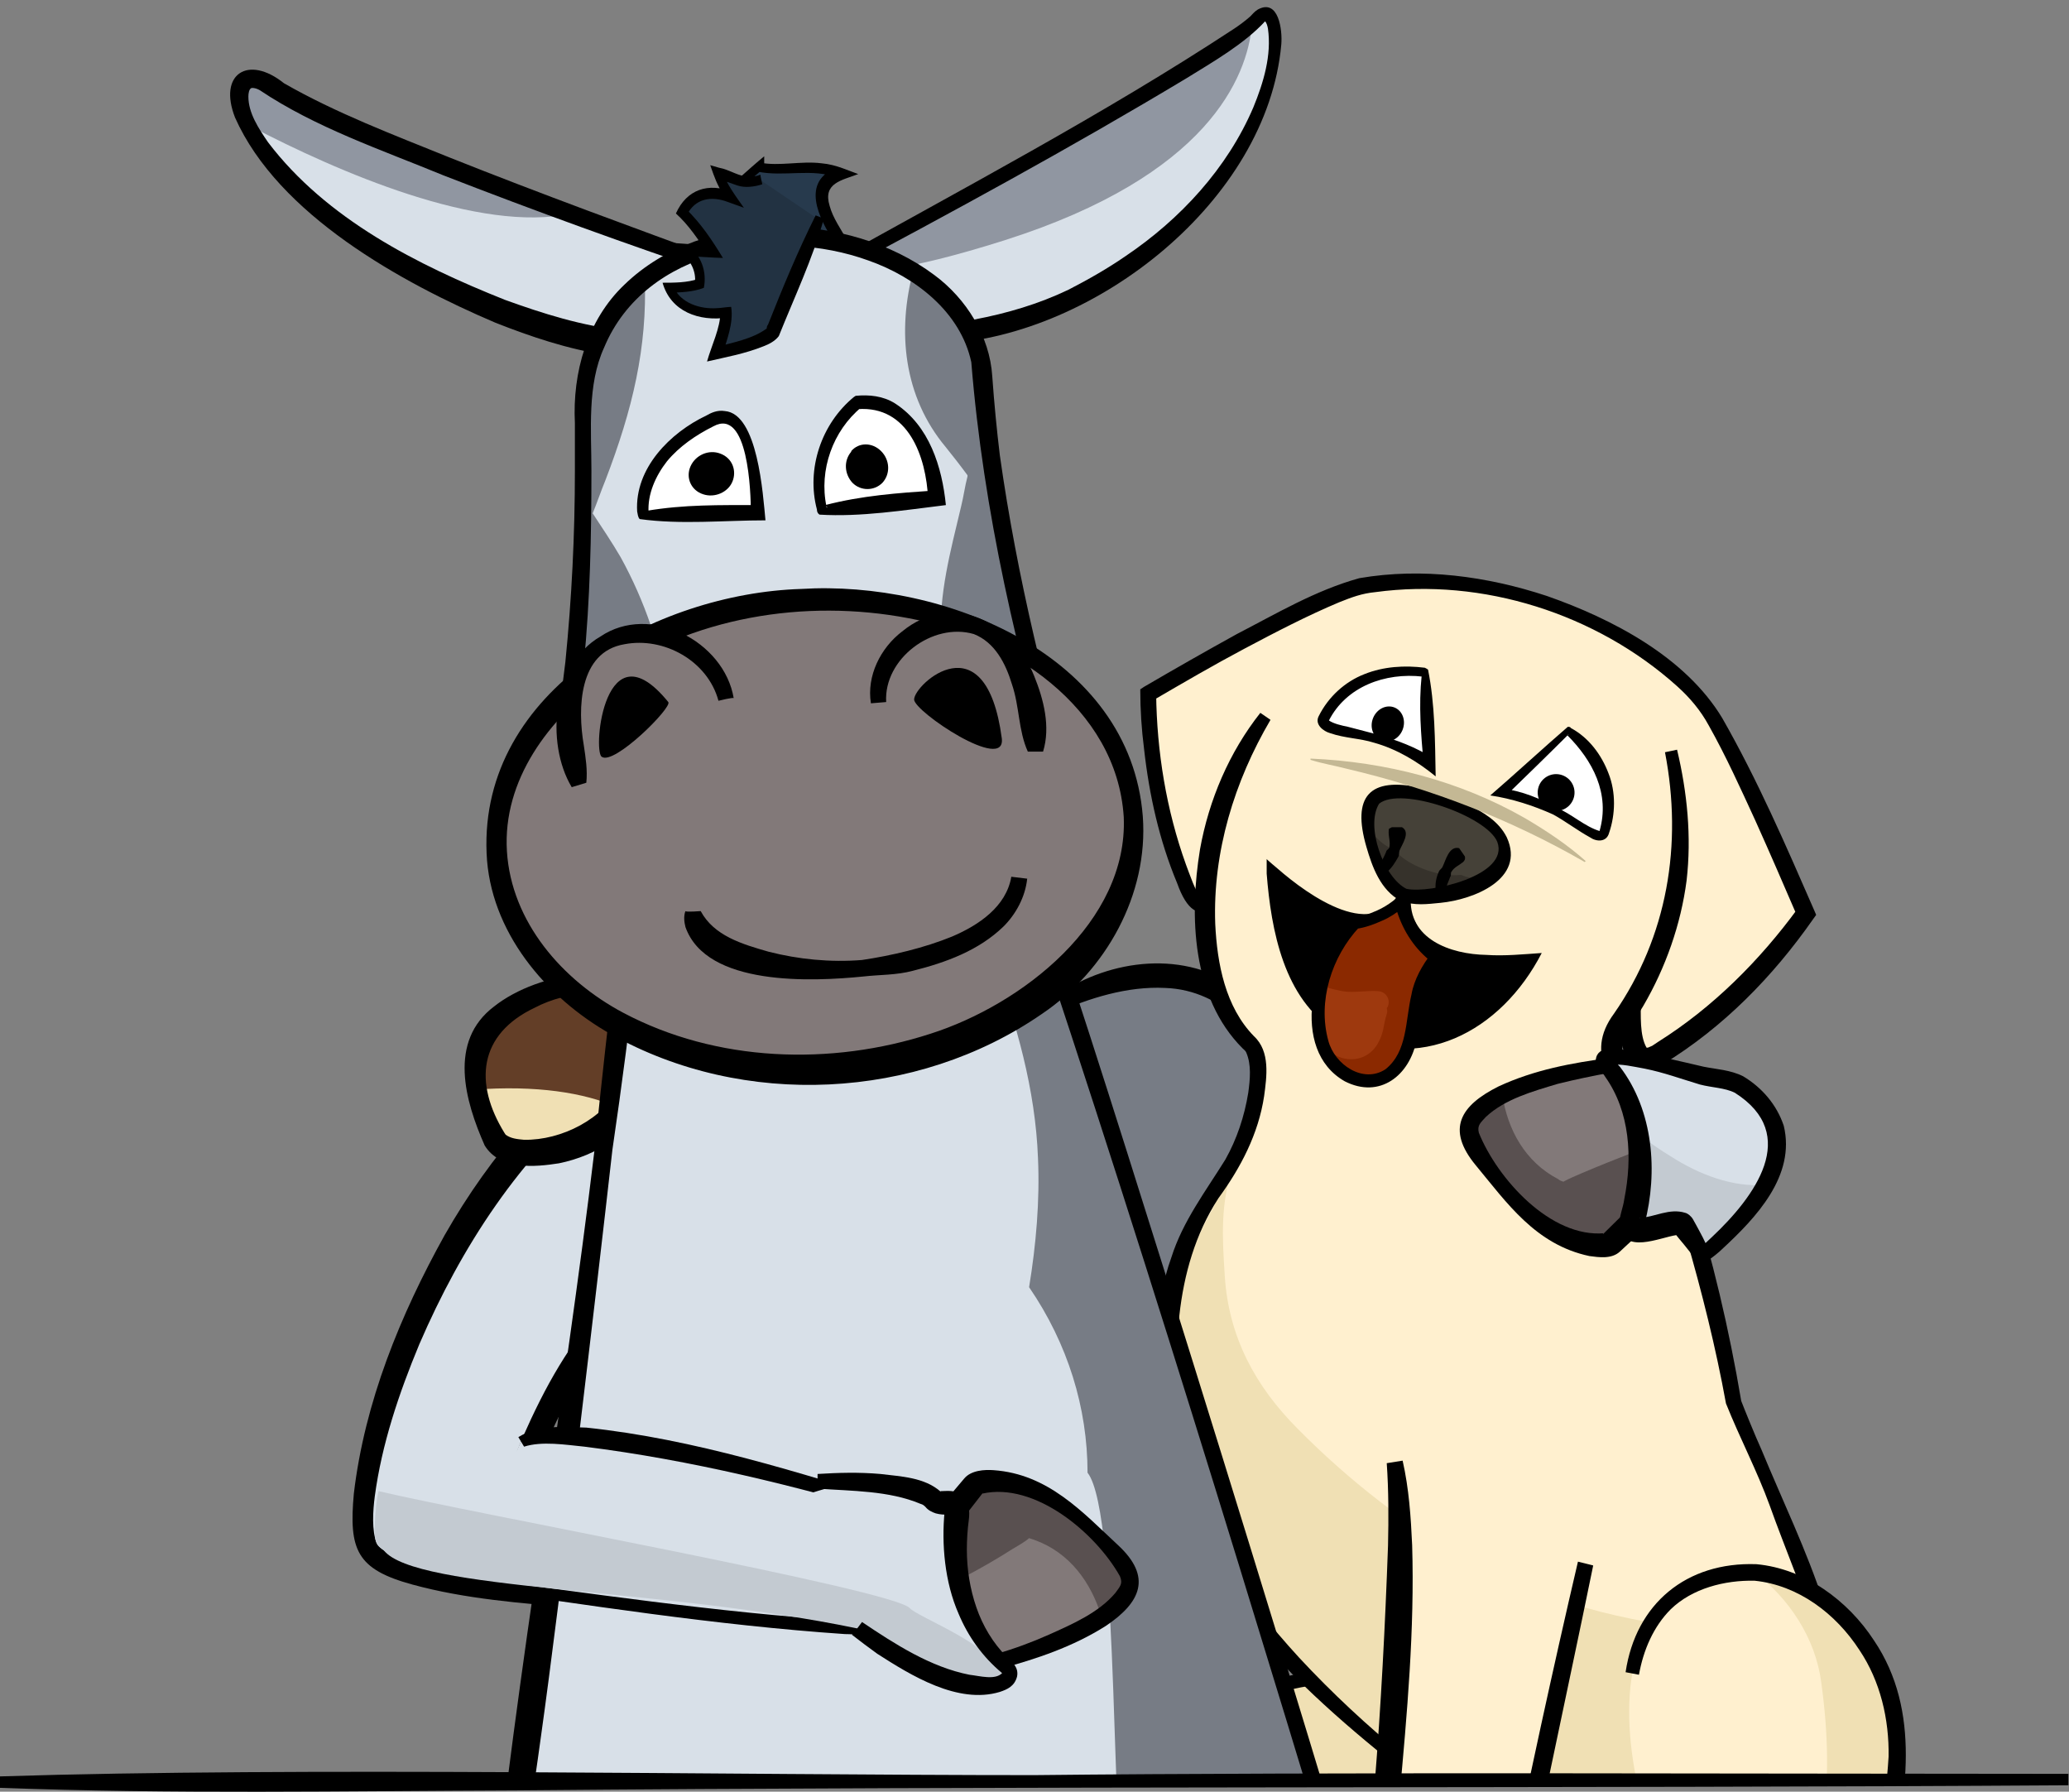 <?xml version="1.0" encoding="UTF-8"?>
<svg xmlns="http://www.w3.org/2000/svg" xmlns:xlink="http://www.w3.org/1999/xlink" version="1.1" viewBox="0 0 325.7 282">
  <rect x="0" y="0" width="325.7" height="282" fill="#808080" stroke="none"/>
  <defs>
    <style>
      .cls-1, .cls-2, .cls-3, .cls-4, .cls-5, .cls-6 {
        fill: none;
      }

      .cls-2 {
        stroke-width: .2px;
      }

      .cls-2, .cls-3 {
        stroke: #fff0cf;
      }

      .cls-2, .cls-3, .cls-4, .cls-5, .cls-6, .cls-7 {
        stroke-miterlimit: 10;
      }

      .cls-3 {
        stroke-width: .2px;
      }

      .cls-8, .cls-7 {
        fill: #fff0cf;
      }

      .cls-9 {
        fill: #8b2900;
      }

      .cls-10 {
        fill: #f0e0b4;
      }

      .cls-11 {
        fill: #9e390e;
      }

      .cls-12 {
        fill: #273a4d;
      }

      .cls-13 {
        fill: #9096a1;
      }

      .cls-14 {
        fill: #36322b;
      }

      .cls-15 {
        fill: #777c85;
      }

      .cls-16 {
        fill: #633e27;
      }

      .cls-17 {
        fill: #827979;
      }

      .cls-18 {
        fill: #c3cad1;
      }

      .cls-19 {
        fill: #fff;
      }

      .cls-20 {
        fill: #d8e0e8;
      }

      .cls-21 {
        fill: #c4b894;
      }

      .cls-22 {
        fill: #4f321f;
      }

      .cls-23 {
        fill: #223242;
      }

      .cls-4, .cls-6 {
        stroke-width: 1.2px;
      }

      .cls-4, .cls-7 {
        stroke: #000;
      }

      .cls-5 {
        stroke: #f0e0b4;
        stroke-width: 1.3px;
      }

      .cls-6 {
        stroke: #a3d7ff;
      }

      .cls-24 {
        clip-path: url(#clippath);
      }

      .cls-7 {
        stroke-width: 3.4px;
      }

      .cls-25 {
        fill: #595050;
      }

      .cls-26 {
        fill: #454138;
      }
    </style>
    <clipPath id="clippath">
      <polygon class="cls-1" points="15.6 0 301.3 0 325.7 280.1 0 280.5 15.6 0"/>
    </clipPath>
  </defs>
  <!-- Generator: Adobe Illustrator 28.7.0, SVG Export Plug-In . SVG Version: 1.2.0 Build 136)  -->
  <g>
    <g id="Laag_1">
      <g class="cls-24">
        <g>
          <path class="cls-15" d="M163.5,160.9s11.6,18.2,15.4,46.5c4.3,31.3,37.8,6.8,33.3-15.4-1.7-8.3-5.4-14.4-8.5-21.7-12.2-28.8-40.2-9.4-40.2-9.4Z"/>
          <path d="M164.9,157.7c8-6.2,19.7-8.4,28.7-3,5.9,3.5,9.6,9.7,11.9,15.8,3.6,8.8,8.8,17.7,8.3,27.6-.2,19.5-27.1,38.8-35.3,12.9-1.9-7.8-4.4-15.1-7-22.7l2.2-.8c2.1,6,4.2,11.9,6.1,18.1,1.3,5.5,3.2,12.3,8.9,14.5,11.4,3.3,21.9-12.1,22.6-22.2.5-9.5-5-17.8-8.8-26.2-3.3-8.2-9.8-15.9-19.1-16.2-5.9-.3-12,1.6-17.3,4,.1,0-1.2-1.8-1.2-1.8h0Z"/>
          <path class="cls-5" d="M316,180.7"/>
          <path class="cls-7" d="M194.7,257.8"/>
          <path class="cls-4" d="M178.2,242.1"/>
          <g>
            <path class="cls-8" d="M203.1,112.3s-11.3,38.2-15.8,28.4c-6.8-14.7-6.6-31.5-6.6-31.5,0,0,27-15.9,34.3-17.1,21.6-3.3,43.7,7.3,52.8,18.2,4.7,5.6,16.5,33.6,16.5,33.6,0,0-9.4,14-23.4,22.3-9.3,5.5-.3-35.2-.3-35.2"/>
            <path d="M204.1,112.6c-1.6,4.8-12.5,44.1-18.8,26.4-2.8-6.7-4.4-13.9-5.2-21.1-.4-3.1-.6-6.2-.6-9.4l.6-.4c4.8-2.8,9.7-5.6,14.6-8.3,6.2-3.2,12.4-6.9,19.3-8.8,9.9-1.7,20.1-.3,29.5,2.8,10.3,3.6,21.8,9.6,27.6,19.2,5.6,9.8,10,20,14.5,30.3l.3.7-.5.7c-6.3,9-14.1,17-23.6,22.8-13.3,6.9-3.9-31.6-2.4-36.8l2,.4c-1.3,8.7-2.7,17.5-3.1,26.3,0,2.4-.2,5.6.9,7.5h.2c.2-.1.3-.1.7-.3l.9-.6c8.6-5.4,16-12.8,22-21v1.4c-2.2-5.1-4.4-10.2-6.7-15.3-2.3-5-4.6-10.1-7.3-14.9-1.3-2.4-3-4.4-5-6.2-12.7-11.4-30.6-17.1-47.5-14.8-2.1.2-3.7.8-5.7,1.6-5,2.1-10,4.7-14.9,7.3-4.9,2.6-9.7,5.4-14.5,8.2l.6-1.1c.1,9.1,1.6,18.3,4.7,26.9.5,1.3,1.6,4.6,2.3,5,4.6-2.1,11.2-23.5,13.1-29.1,0,0,2,.6,2,.6h0Z"/>
            <path class="cls-8" d="M192.3,185.6c.6-.9,1.2-1.8,1.6-2.7h0c4.4-8,5.3-16.3,2.7-18.6-9.6-8.5-10.2-33.4,2.4-51.6,0,0,14.8-16.1,37.1-7,22.3,9.1,26.7,12.5,26.7,12.5,2.7,13.3,2.4,27.4-7.6,42.1-5.9,8.8,4.1,9.8,10.2,30.1,5.4,17.8,7.3,30.2,7.3,30.2,1.9,5.3,12.2,26.9,17.1,44.8h0c.2.6.3,1.1.4,1.7,0,.2.1.4.1.6.1.5.2,1,.3,1.5.1.3.1.5.2.8.1.4.2.9.3,1.3.1.3.1.6.2.9.1.4.2.8.2,1.2.1.3.1.7.2,1,.1.4.1.9.2,1.3.1.5.1,1.1.2,1.6,0,.3,0,.5.1.8,0,.4.1.8.1,1.1v2.6c0,.3,0,.7-.1,1,0,.2,0,.4-.1.6,0,.3-.1.7-.2,1,0,.2-.1.3-.1.5-.1.5-.2.9-.4,1.4-5.5,16.4-23.5,19.8-41.3,11.1-15.1-7.4-29.9-18.4-41.7-30.5-14.2-13.6-23.9-28.1-24.8-42.8,0-.4-.1-.8-.1-1.2,0-9.5-1.7-22.7,8.8-37.3h0Z"/>
            <path class="cls-10" d="M293.3,291.5c9.7,6.1,21.3,10.8,34,8.8s26.2-6.3,27-1-17.2,11.4-37.2,12.4c-20.5,1.1-33.2-3.5-29.9-10.5,3.2-7,3.6-11.2,6.1-9.7Z"/>
            <path class="cls-16" d="M327.3,300.3c-2.9.5-5.7.6-8.4.4-3,2.5-6.7,4.2-10.6,4.4-6,.4-11.9,1.4-17.9.9-1-.1-1.9-.2-2.8-.3,2.9,4.4,14,6.8,29.7,6,20-1,38-7.1,37.2-12.4-1-5.3-14.5-1-27.2,1Z"/>
            <path d="M293.9,290.5c9.2,5.9,19.9,9.9,31,8.7,7.5-1,16.1-3.6,23.8-4,2.4-.1,5.6.2,6.9,2.8,3.6,8.9-23.1,13.6-29,14.5-11.3,1.5-23.2,2.5-34.3-1.1-4.1-1.3-9.2-5-7.2-10.1.5-1.2,1.2-2.2,1.7-3.4.7-1.4,1.4-2.8,2.1-4.3.8-2.1,2.4-4.8,5-3.1h0ZM292.6,292.6c-.2-.1-.3-.1-.2-.1-.4.5-.7,1.2-1,2.2l-1.5,4.6c-.4,1.3-1.2,2.6-1.2,4,.5,3.5,6.4,4.8,9.4,5.5,9.2,1.8,18.8,1.6,28.1.6,7.7-1,15.7-2.3,22.7-5.8,3.9-2.1,6.5-5.4-.1-5.1-8.6.5-17.4,3.5-26.1,3.8-10.8,0-21.2-4.1-30.1-9.7h0Z"/>
            <path class="cls-10" d="M197.2,268.5c1.4-9.6,78.3-5.5,81.4,11.6,3.8,20.8-2.7,22.8-3.8,28.2s-37.2,7.9-58.7,11-21.4-10.9-8.5-14,31.1-5.8,31.1-5.8c-10.8-2.6-46.9,5.9-41.5-31Z"/>
            <path class="cls-22" d="M274.5,294.1c-3.1,3.1-7.2,5.1-11.5,5.1-1.2-.1-2.4,0-3.6.1-.4.1-.7.1-.9.1-.7.2-2.9.7-3.2.8-4.4,1.1-9.1,2.3-13.7,2.4-1.2,0-2.3,0-3.5-.1-2.4,1.3-5,2.2-7.7,2.3-2,.1-3.9-.1-5.6-.6-2.9,2.4-6.5,3.9-10.3,4.1-3.5.2-6.8-.7-9.6-2.2-10.1,4.3-8.7,16,11.2,13.1,21.5-3.1,57.6-5.7,58.7-11,.8-3.9,4.4-6,4.9-14.8-1.7.3-3.5.5-5.2.7Z"/>
            <path d="M196.2,268.3c1.4-6.9,24.1-6,29.9-5.9,15.2.8,30.7,2.3,44.8,8.5,3.5,1.7,7.5,4.1,8.7,8.2.8,3.9,1.3,7.6,1.4,11.6.1,3.9-.4,8-2,11.6-.9,2.2-2.3,3.9-2.9,6.2-.2,1.2-1.4,2.1-2.2,2.6-5.3,2.7-11.2,3.3-16.9,4.4-5,.8-10,1.5-15,2.1-7.2.9-15.3,1.7-22.5,2.5-5.1.6-10.4,1.4-15.5,0-4.6-1.1-8.2-5.4-5.6-10,2.1-3.7,6.3-5.5,10.2-6.4,9.9-2.4,19.8-4.1,29.8-5.7v3c-4.9-.8-10.4-.4-15.4-.7-21.2-.9-30.6-10.6-26.8-32h0ZM198.3,268.6c-1,7.4-.3,15.3,4.6,20.9,5,5.6,12.8,6.7,20.2,7.3,5.4.5,10.4,0,15.8,1.1l8.2,1.9c-12.6,1.8-25.6,3.6-38,6.4-2.4.5-4.6,1.2-6.5,2.6-4.5,3.3-3.1,7.7,1.9,9,4.7,1.4,9.7.5,14.5-.2,12.4-1.8,25.1-3.1,37.5-4.9,4.8-.8,9.9-1.5,14.5-3.2.8-.3,2-.9,2.4-1.5.5-2.4,2.1-4.6,3.1-6.7,1.5-3.3,2-6.9,1.9-10.5,0-3.1-.4-6.2-.9-9.2-.2-1.8-.7-3.1-2-4.5-9.9-9.5-36-11.8-49.7-12.5-5.1-.2-25-.6-27.5,4h0Z"/>
            <path class="cls-10" d="M286.3,257c-3.7,1.1-7.6,1.5-11.3.8-1.9-.4-3.9-.8-5.8-1.2-13.3-1.2-26.3-4.6-37.8-10.9-9.8-5.4-19.2-12.8-27.1-20.8-6.7-6.7-10.9-14.5-11.5-24.1-.4-6.1-.7-11.4,1.3-17.2-.1-.2-.1-.4-.2-.5-.4.9-.9,1.8-1.6,2.7-1.2,1.5-.5,2.6-1.3,4.3-7.1,12.4-7.4,24.5-7.2,33,.7,23.1,32.9,58.1,66.5,74.5,17.8,8.7,35.8,5.2,41.3-11.1,2.1-6.3-.5-17.7-4.3-29.4-.4-.2-.7-.2-1,0Z"/>
            <path d="M290.7,286c3.2-12.9-7.6-36.3-12.1-49-2-5.5-4.7-10.6-6.9-16.1-1.6-8.8-3.8-17.6-6.3-26.2-1.8-6.5-4.2-12.6-7.8-18.3-3.4-5.5-8.4-10.3-3.5-16.9,8.4-12.1,10.8-26.6,8-41.1l1.9-.4c1.6,6.7,2.3,13.7,1.5,20.6-.9,6.9-3.3,13.7-6.8,19.7-2.3,3.9-5,6.2-2,10.7,3.7,5.6,7.5,11.7,9.5,18.3,3.4,10.9,6,21.9,7.9,33.2.5,1.3,2.2,5.5,3.2,7.7,3.3,8,7.1,15.8,9.8,24.1,2.8,8.2,5.6,16.6,6.3,25.4.2,2.9.2,6-.8,9-.1-.1-1.9-.7-1.9-.7h0Z"/>
            <path d="M220,278.1c-17.6-14-37.4-32.7-37.9-56.8-.4-7.7-.4-15.9,2.3-23.4,1.8-5.7,5.4-10.4,8.5-15.4,1.8-3.2,3-6.8,3.6-10.5.3-2.2.5-4.4-.3-6.3-.1-.3-.4-.5-.6-.7-8-8-8.4-20.9-6.7-31.3,1.4-7.8,4.6-15.3,9.5-21.5l1.6,1.1c-5.7,9.7-9.1,20.8-8.7,32.1.3,6.3,1.6,13.1,6.1,17.7,2.6,2.4,2,6.4,1.6,9.4-.9,6-3.7,11.3-7.2,16.1-7.3,11.3-7.1,25.2-6,38.2,1.8,13.2,9.9,24.5,18.7,34.1,5.2,5.6,10.8,10.8,16.8,15.7l-1.3,1.5h0Z"/>
            <path class="cls-8" d="M274.5,247.4c10.2-.7,26.6,11.2,23.9,33.2s-6.8,24.8-7.2,30.6c-.4,5.7-8.8,10.3-30.7,16.7-21.9,6.4-23.9-8.1-10.9-13.3,12.9-5.2,21.9-6.4,21.9-6.4-11.4-7.6-28.6-58.8,3-60.8Z"/>
            <path class="cls-10" d="M276.1,247.4c5.6,4.2,9.7,10.5,10.6,17.4,1.1,8,1.3,15.6.1,22.9.9,2.9,1.1,6,.5,9.1-.3,3.4-1.5,6.6-3.4,9.3-.8,1.6-1.8,3.1-2.9,4.5-1.3,2-2.9,3.7-4.9,5.1-.7.4-1.5.9-2.3,1.4-.1.1-.2.1-.2.2-2.9,2.2-7,4.4-11,5.4-5.3,2.9-11.1,4.9-17.1,5.9,3.1,1.2,8,1.3,15-.7,21.9-6.4,30.4-11,30.7-16.7.4-5.7,4.5-8.6,7.2-30.6,2.5-20.9-12.1-32.6-22.3-33.2Z"/>
            <path class="cls-16" d="M276.5,316.4c-1.2.1-2.4,0-3.6-.2-1.7.7-3.5,1.1-5.3,1.2-2.8.2-5.5-.4-7.9-1.4-2.4-.5-4.5-1.5-6.4-2.9-1.2.4-2.5.9-3.8,1.4-12.9,5.2-11,19.7,10.9,13.3,11.5-3.4,19.4-6.3,24.2-9.1-1.8-.7-3.5-1.7-4.9-2.9-1,.3-2.1.5-3.2.6Z"/>
            <path d="M255.9,263.2c1.6-10.8,9.6-17.4,20.6-17,7.6.7,14.4,5.7,18.5,12,7.5,11.1,5.1,24.8,2.3,36.9-.9,4.1-2.4,8.1-3.9,11.8-.7,1.7-.9,3.3-1.2,5.1v.5c-.1,0-.2.4-.2.4-.7,2.3-2.4,3.9-4.2,5.3-7,4.8-15.1,7.1-23,9.8-6.1,1.9-12.5,4.1-19,2.4-3.9-.9-6.9-4.9-5.7-8.9,1.7-5.9,7.8-8.3,12.9-10.1,3.9-1.4,7.9-2.7,12-3.7,2.1-.5,4.1-.9,6.2-1.2l-.7,3.2c-4.2-3.2-6.5-8-8.5-12.8l2-.9c2.3,3.9,4.7,8.2,8.4,10.8l3.6,2.4c-7.3,1.2-14.7,3.1-21.8,5.6-3.5,1.3-7.4,2.5-9.7,5.5-2.3,2.8-1.4,6,2.2,7,5.6,1.6,11.7-.4,17.2-1.9,6.6-2.2,23.9-6.5,26-13.4.3-4,2.1-7.8,3.2-11.6,2.2-7.7,3.7-15.8,4.2-23.9.1-5.9-1.3-11.9-4.6-16.8-3.7-5.7-9.6-10.2-16.5-10.9-4.7-.1-9.8,1.2-13.2,4.5-2.7,2.7-4.3,6.4-5,10.3,0,0-2.1-.4-2.1-.4h0Z"/>
            <path class="cls-8" d="M249.5,244s-11.9,53.4-14.2,68.6c-1.9,11.9-8.9,21-18.2,21.5-7.5.4-6.9-8.2-4.1-14.8,2.2-5,9.8-70.9,6.5-91.2"/>
            <path class="cls-16" d="M224.7,316c-.8.4-1.8.7-3,.8-1.7.1-3.1-.3-4.2-1.1-1.3.6-2.5,1.1-3.9,1.6-.2,1.4-.4,2.5-.7,3-2.9,6.6-3.4,16.3,4.1,15.9,6.8-.4,12.4-6,15.7-13.8-2.9-1.7-5.6-3.9-8-6.4Z"/>
            <path d="M250.8,246.4c-4.4,21.5-9.2,43-13.2,64.5-.7,4.3-1.4,9-3.4,13.1-2,4.2-4.8,8-8.8,10.7-4.9,3.4-14.4,5.1-15.6-2.9-.6-3.7.4-7.5,1.7-10.9.3-.8.4-1.6.6-2.5,3.8-24.8,5.5-50,6.4-75.1.1-4.4.1-8.7-.2-13l2.5-.4c1,4.4,1.3,8.9,1.5,13.3.4,13.3-.8,26.5-2,39.7-1.1,11-2.4,21.9-4.3,32.8-.4,2.1-.7,4.2-1.4,6.2-1.5,3.4-3.1,8.5-.9,11.7,2.4,2.5,7.7.7,10.4-1.1,7.2-4.9,9.2-14,10.4-22.2.8-4.3,1.7-8.7,2.6-13,3.6-17.2,7.3-34.4,11.3-51.5,0,0,2.4.6,2.4.6h0Z"/>
            <g>
              <path class="cls-3" d="M223.2,142.9"/>
              <path class="cls-2" d="M222.5,141.4"/>
              <g>
                <path d="M221.1,140s-3.6,12.2-20.9-2.6c0,0,.7,20.3,12.1,25,18.2,7.4,27.8-11,27.8-11-22,2.2-19-10.5-19-10.5"/>
                <path d="M221.9,140.3c-4.3,10.8-16.6,3.1-22.4-2.1l1.7-.8c.7,9,3.4,21.8,13.2,24.8,4.7,1.5,10,1.3,14.4-1,4.3-2.3,7.9-6.2,10.3-10.4l1.3,1.9c-4.4.5-8.9.6-13.2-.8-4.7-1.3-8.3-6.2-6.7-11.2l1.6.4c-.5,6.7,6.2,9.1,11.9,9.2,2.8.2,5.8-.1,8.7-.3-6.4,12.4-19.3,19.3-32.4,12.3-8.2-5-10.2-15.9-10.9-24.8v-2.3c-.1,0,1.7,1.5,1.7,1.5,4.8,4.2,15.6,12,19.5,3.1-.3,0,1.3.5,1.3.5h0Z"/>
              </g>
              <g>
                <path class="cls-26" d="M236.2,132.4c-2-4.8-16-9.3-19.7-6.9s.5,14.8,4.7,15.7c4.2,1,17.9-1.7,15-8.8Z"/>
                <path class="cls-14" d="M218.5,133.3c.7.4,1.2.9,1.8,1.3,1.3,1.1,2.7,1.8,4.4,2.4,1.8.6,3.5.9,5.3.7,1.1.5,2.4.7,3.7.7-3.7,2.3-9.8,3.1-12.4,2.6-2.8-.6-5.7-6.5-6.1-11,1,1.5,2.1,2.6,3.3,3.3Z"/>
                <path d="M235.7,132.5c-1.7-4.1-15.2-8.8-18.6-6-2.2,3.5.7,11.6,4.3,13.4,3.7.8,16.3-2.1,14.3-7.4h0ZM237.2,131.8c3,6.6-5.3,9.8-10.4,10.3-2.1.2-4.1.5-6.3-.3-3.2-1.7-4.5-5.4-5.4-8.5-2.3-7.9.4-11.1,8.6-9.3,2.6.6,5,1.4,7.4,2.6,2.4,1.3,4.8,2.6,6.1,5.2h0Z"/>
                <path d="M217.1,136.2c.4-.6.8-1.4,1.1-2.1,0-.3.4-.4.5-.7.2-.8-.1-1.6-.1-2.4s.1-.5.5-.8h1.6c1.4.8,0,2.7-.4,3.7-.1.3,0,.7-.2,1-.5.9-1,1.7-1.8,2.4-.1,0-1.2-1.1-1.2-1.1h0Z"/>
                <path d="M226,140.1c-.1-1.1.1-2,.5-2.9.1-.3.5-.5.6-.8.5-1,1-3.3,2.6-2.9l.9,1.3c.1.5-.1.7-.3.9-.6.5-1.4.8-1.8,1.5-.2.2,0,.6-.2.8-.3.7-.6,1.5-.8,2.2.1,0-1.5-.1-1.5-.1h0Z"/>
              </g>
              <path class="cls-21" d="M249.5,135.7c-11.8-6.8-24.3-11.6-37.5-14.7-1.9-.5-3.8-.8-5.7-1.4v-.2c11.8.5,23.5,3.5,33.8,9.4,3.4,2,6.7,4.2,9.6,6.8,0-.1-.2,0-.2,0h0Z"/>
              <g>
                <path class="cls-19" d="M224.3,105.9s-11.1-2.1-15.9,7.2c-1,1.9,4.6,2.1,8.9,3.5,4.8,1.5,7.7,3.7,7.7,3.7l-.7-14.4Z"/>
                <path d="M223.8,106.3c.1,0,.3.2.4.2h-.2c-6-.7-12.1,1.6-14.8,6.9.7.5,2,.8,3,1l4.6,1.2c3.1.9,6.1,2,8.9,3.8l-1.6.8c-.4-4.6-.8-9.1-.3-13.9h0ZM224.8,105.4c1.1,5.4,1.1,11.3,1.2,16.8-2.8-2.3-6.1-4.3-9.7-5.3-2.2-.7-4.6-.7-6.9-1.5-1.1-.3-2.5-1.4-1.8-2.7,1.5-3,4.1-5.4,7.2-6.6,3-1.2,6.3-1.4,9.5-1,0,0,.4.2.5.3h0Z"/>
              </g>
              <g>
                <path class="cls-19" d="M246.8,115s8.7,5.9,5.7,15.9c-.6,2-4-1.4-8.1-3.4-4.5-2.2-8.1-2.7-8.1-2.7l10.5-9.8Z"/>
                <path d="M246.8,114.4c.2,0,.4,0,.5.2,2.8,1.5,4.8,4.2,5.9,7.1,1.2,3,1.1,6.5.1,9.4-.4,1.5-2,1.4-3,.7-2-1.1-3.8-2.5-5.8-3.6-3.1-1.4-6.5-2.5-9.9-3,3.7-3.2,8.5-7.6,12.2-10.8h0ZM246.9,115.6c-2.9,2.9-7,6.9-10,9.8l-.4-1.3c3.1.4,6,1.6,8.7,3.1,2.3,1,4.3,2.9,6.6,3.6.1,0,0,0,0,0h0c1.7-5.9-1.1-11.1-5.1-15.1h-.1c0,0,.1,0,.1,0,0,0,.1,0,.2,0h0Z"/>
              </g>
              <ellipse cx="218.3" cy="113.8" rx="2.8" ry="2.5" transform="translate(30.9 273.4) rotate(-67.9)"/>
              <circle cx="245.1" cy="124.8" r="2.9" transform="translate(65.3 333) rotate(-76.2)"/>
              <g>
                <path class="cls-11" d="M220.6,141.9c.7,3.5,2.7,6.7,5.5,8.9-.7.9-1.3,1.9-1.7,2.7-2.5,4.7-.9,10.7-4.7,14.9s-13.8,1.2-11.9-11.4c.9-5.6,3-8.8,5.6-11.6,2.6-.5,5.2-1.7,7.2-3.5Z"/>
                <path class="cls-9" d="M220.6,141.9c.7,3.5,2.7,6.7,5.5,8.9-.7.9-1.3,1.9-1.7,2.7-2.5,4.7-.9,10.7-4.7,14.9-2.7,3.1-8.8,2.3-11.1-3.1.2,0,.4.1.6.1.6.5,1.3.9,2,1.1,2.4.7,4.5-.3,5.6-2.1s.9-2.9,1.5-4.8c.1-.3.1-.6,0-.9.7-.9.2-2.6-1.4-2.7-1.6-.1-3.2.2-4.8.1-1.4-.1-2.8-.6-4.2-.9,1.2-4.2,3.3-7.4,5.4-9.8,2.7-.5,5.3-1.7,7.3-3.5Z"/>
                <path d="M221.1,141.1c.5.5.7,1.2.8,1.8.9,3.1,3,5.8,5.6,7.6-.8,1.1-1.7,2.4-2.3,3.5-1.5,3-1.3,6.3-2.2,9.7-1.1,5.6-5.8,9.3-11.3,6.5-8.8-5-5.1-19.6.9-25.5l.2-.2c1.4-.2,2.7-.6,4-1.2.9-.4,1.7-.9,2.5-1.5.5-.4,1.1-.8,1.8-.7h0ZM220.4,142.8c.1.1.3.2.4.1-1,.8-2,1.5-3.2,2-1.3.6-2.7,1.1-4.1,1.3l.5-.3c-4.4,4.7-6.6,11.7-4.9,17.9,1,3.8,5.5,6.8,9,4.5,3.5-2.8,3.1-7.6,4.1-11.8.4-2.3,1.7-4.6,3.1-6.4l.2,1.4c-2.7-2-4.6-4.9-5.6-8.1l-.2-.7c.1.2.5.3.7.1h0Z"/>
              </g>
            </g>
          </g>
          <path class="cls-6" d="M307.4,376.3"/>
          <g>
            <path class="cls-20" d="M117.8,174.5s5.6,14.4-16.3,28.1c-10.2,6.3-17.5,24.5-17.5,24.5,0,0,42.4,2.6,44.7,6,2.3,3.4,2,12.1-2.8,18.3s-63.2.8-68-7.5,10-61.5,45.2-80.8,14.7,11.4,14.7,11.4Z"/>
            <path d="M119.3,174.6v-.4c0-.1,0-.2,0-.2h0c1.8,5.7,0,12-2.9,16.9-3.5,5.5-8.5,9.6-13.8,13-3.8,2.5-6.7,6-9.3,9.8-3,4.4-5.5,9.2-7.5,14.1l-1.5-2.4c11.4.7,22.7,1.6,34.1,3.1,3.2.5,6.5.9,9.8,2,1,.3,2.2,1.1,2.6,2.2,2,4.7,1.1,18.5-3,21.7-.5.4-1.3.7-2,.7h-1.2c-11.4-.2-22.7-1.1-34.1-2-8.6-.8-17.2-1.4-25.6-3.7-8.8-2.4-10-5.5-9.2-14.3,1.7-14.4,7.3-28.1,14.3-40.7,7.2-12.6,16.9-24.1,29.3-31.9,2.5-1.6,5.1-2.9,7.7-4.2,4.1-1.9,8.4-3.9,13.2-3.9,9.9.8,4.7,12.1,1.4,17.1-.7,1.2-1.5,2.4-2.4,3.5,0,.1,0,0,0-.2,0,0,0-.1,0-.2h0ZM116.4,174.3c0-.3.3-.7.4-.9v-.2c0,0,.3-.5.3-.5.4-.7,1.1-2.1,1.4-2.8,1.3-3,3.6-7.3,2.9-10.4,0-.2-.2-.3-.4-.4-1.4-.4-3,0-4.6.5-7.6,2.7-15.1,6.8-21.5,11.8-13,10.5-22.3,24.9-28.9,40.2-3.2,7.7-5.9,15.7-7,23.9-.3,2.3-.5,5.4.3,7.4.2.6,1.3,1.3,2.5,1.9,3.7,1.7,7.8,2.5,11.9,3.2,17.1,3,34.5,2.9,51.8,3.3h0-.3c0,0,.4-.5.7-1,1.5-3.5,1.9-7.8,1.9-11.7,0-1.3-.3-4-.6-4.5-2.9-1.3-6.3-1.6-9.6-2.2-11.1-1.6-22.5-2.5-33.8-3.3l-2.4-.2.9-2.2c3.4-7.7,7.4-15.1,13.3-21.2,1.9-2,4.3-3.7,6.7-5.2,8.2-5.4,16.6-14.4,14.1-24.9-.1,0-.1-.3-.1-.6h0Z"/>
          </g>
          <g>
            <path class="cls-10" d="M100.9,162.8c0-.2.2-.3.3-.5,0-.3,0-.5,0-.8-.4-2.2-1.4-3.7-2.8-4.8-4.8-1.1-13.1.3-17.7,3.1-2.3,1.4-4.1,3.2-5.3,5.3-1.2,3.6-.6,8.3,2.5,14.3,2.4,4.6,22.3,1.7,23.4-13.1-.6-1.5-.9-2.7-.3-3.5Z"/>
            <path class="cls-16" d="M76.4,171.4c9.6-.5,16.8.9,21.7,3.3,2-2.5,3.4-5.7,3.3-9.7-.7-1.4-.9-2.6-.3-3.4-.7-4.2-3.8-6.1-7.6-6.4-4.4.2-9.5,1.5-12.7,3.4-4.5,2.8-6.8,7-5.8,13,.5-.2.9-.2,1.4-.2Z"/>
            <path d="M99.6,161.7c-1.3-7.2-10.5-5.7-15.4-3.1-8.9,4.2-9.6,11.9-4.8,19.7l.2.3h0c.8.6,1.8.7,2.9.8,5.9.1,12.6-3.3,15.2-8.6,1.4-2.7,2.5-5.9,1.9-9.1h0ZM102.5,161.2c.7,3.8,1.3,8-.4,11.7-2.6,5.5-8.2,9-14.1,10.2-3.8.6-9.3,1.1-11.7-2.8-3.1-7-5.8-16.4,1.5-21.9,6.8-5.4,22.3-8.7,24.7,2.8h0Z"/>
          </g>
          <path class="cls-20" d="M154.9,118.8c9.1,22,43.4,167.2,63.1,199.4-63.1-35-74.3.5-139.6-14.8,2.4-12.7,17-120.8,23.7-184.8,8.2-78.9,47.7-11.9,52.8.2Z"/>
          <path class="cls-15" d="M158.1,127.2c-1.4,2.8-2.9,5.6-4.5,8.2,0,3.9-.7,11.7,1.1,14.3l-1-5.7c.7,2.4,1.5,4.8,2.6,7,3.7,10,6.7,20.5,7.1,31.3.3,6.7-.3,13.6-1.4,20.3,6.1,8.9,9.2,19,9.2,29.2,5.2,6.6,3.5,61.5,6.3,69.4,7.9,3.1,29.4,10.8,40.6,16.9-17.5-61.9-48.7-159.4-60-190.9Z"/>
          <path d="M77.2,303.2c4.2-40.2,11.6-82.2,16.4-122.3,2.1-20.5,4.6-40.9,6.9-61.3,1.2-10.4,2.5-20.8,7-30.5,6.6-13.6,17.5-11.6,27.1-2.3,3.8,3.6,7.1,7.7,10.2,11.9,6.1,8.5,11.3,17.6,14.5,27.6,8.5,24.3,16.2,48.9,23.9,73.4,12.3,39.3,24.4,78.6,36.1,118.1l-2.3.7c-19.4-64-38.7-128-60.3-191.3-3.1-9.7-8.2-18.6-14.1-26.9-26.3-36.1-35.8-12.6-38.9,19.4-2.1,20.5-4.3,41-7.3,61.3-2.4,21.3-8.3,71.4-11.2,92-1.4,10.2-2.9,20.4-5.3,30.5-.3.1-2.7-.3-2.7-.3h0Z"/>
          <g>
            <path class="cls-12" d="M127.6,70.6c-4.5,1-3.9-3.2-2.6-5.8.8-1.6,6.6,2.5,6.6,2.5,1.6-5.2-3.6-7.5-4.5-9.1,1.5-.5,3.2-.5,4.6,0-2.1-4.5-4.7-8.7-7.7-12.6,1.5-.4,3.1-.6,4.7-.7-1.7-1.8,4.7-4.3,3.7-6.5.3-.9-7.2-8.8-.2-11.3-4.9-1.8-7.8-.1-12.9-.9h0c-.7.5-1.3,1-2,1.6,1.2,1.6,2.1,3,2,3.5-1,19.6-4.1,40.5-3.7,60.1,1.5-.2-.7,5.8.7,5.6-.6-3.5,1.6-10.1,6.4-14.8,0,0-2.5-2.9-1.6-4.7,0,0,7.8-5.2,6.5-7Z"/>
            <path d="M127.4,71.2q0,.1,0,0c0,.2-.5.2-.7.2-4.2.3-3.7-4.7-2.2-7.2,1.7-1.9,6,1.4,7.6,2.4l-1.2.4c.9-2.4-.5-4.7-2.3-6.3-.7-.7-1.5-1.2-2.1-2.1l-.5-.8.9-.3c1.7-.6,3.6-.6,5.2,0l-1.1,1.2c-2.3-4.8-5.2-9.3-8.5-13.5,2-.5,4.1-1,6.2-1l-.6,1.5c-1.9-2.4,1.9-4.2,3.1-5.8.2-.2.3-.4.4-.6.1-.2,0-.2,0-.3v-.7c-.1.4,0,.3,0,.3-.1,0-.1-.2-.2-.4-2.5-3.8-5.5-9.7.5-11.9v1.7c-4-1.6-8.5-.1-12.7-1h-.6v-.8h0c0-.1,1.4.5,1.4.5l-2,1.7v-1.1c1,1.3,1.9,2.3,2.2,3.9-.9,19.7-3.8,40.5-3.3,60.3l-1.3-1.1c1.5-.2,2,1.4,1.8,2.5,0,1.2-.4,2.4-.3,3.6v-.2c-.2-.2-.7-.3-.8-.3l-1,1.4c-.3-1.6,0-3.1.2-4.6,1-4.3,3.4-8.2,6.5-11.2v1.6c-1.4-1.7-2.9-4-1.7-6.2,2.1-1.4,4.2-2.8,5.9-4.6.3-.4.7-.8.8-1.3,0-.3,0,0,.4,0h0ZM127.9,69.9c2.8,2.3-4.4,7.4-6.1,8.7l.4-.4c0,0,0,.4,0,.6.3,1.4,1.4,2.6,2.3,3.7-4.2,4-7.8,9.9-6.6,15.8h-1.2c-3.1,0-1.3-4.2-1.5-6v.2c.2.2.7.3.8.3l-1.3-1.1c0-5.4,0-10.8.5-16.2.6-9.3,1.9-22.7,2.8-32.1.3-3.8.7-8,.9-11.9-.4-1.3-1.5-2.5-2.4-3.6,1-.9,2.7-2.4,3.8-3.3v1.7c0,0,0,.1,0,.1l-.7-.8c3.1.6,6.5-.3,9.7.1,1.2.1,2.3.4,3.4.8l2.4.9c-2.6,1-5.6,1.4-4.5,5,.5,1.9,1.8,3.7,2.8,5.5,0,0,.1.2.1.3s.1.2,0,.7v-.7c.3.5.2,1.2,0,1.7-.7,2-3,2.9-3.9,4.5h0c0,0,.8,1.5.8,1.5h-1.4c-1.5.2-3,.4-4.5.7l.5-1.4c3,4,5.6,8.3,7.8,12.8l.9,1.9c-1.9-.8-4-1.7-6.1-.9l.5-1.2c.1.2.4.5.7.8,1.8,1.6,3.8,3.4,4.1,5.9.2,1.4-.2,2.8-.6,4.1-1.9-1.3-4.3-3.1-6.3-3.4-.6,1.3-1.7,4.2,0,4.8.2.1,1-.2,1.7,0h0Z"/>
          </g>
          <g>
            <path class="cls-20" d="M113.8,42.2S53.2,21.1,43.2,13.8s-9.4,14.9,30.3,32.9c39.7,18,47.6-2,47.6-2"/>
            <path class="cls-13" d="M90,33.6c-18.1-6.7-40.9-15.6-46.7-19.8-4.8-3.5-7.1-.3-4,6,13.8,7.2,36.2,17,50.7,13.8Z"/>
            <path d="M113.4,43.4c-14.6-4.9-29.2-10.2-43.6-15.8-9.7-4-20.1-7.5-28.9-13.4-.7-.4-1.3-.4-1.4-.3-.3.2-.4.8-.4,1.3,0,2.6,1.6,5,3.1,7.2,9.2,12.1,23.5,19.3,37.3,24.8,11.6,4.2,25.9,8.3,36.8.8,1.3-1,2.6-2.4,3.5-3.7l2.3.9c-1.5,4.1-5,7.1-8.9,8.9-11.4,4.8-24.3,1-35.2-3.3-14.8-6.3-34.2-17-41-32.3-2.7-6.9,2.1-9.9,7.7-5.4,8.2,4.7,17.2,8.1,26.1,11.7,14.3,5.7,28.8,11,43.3,16.3,0,0-.7,2.3-.7,2.3h0Z"/>
          </g>
          <g>
            <path class="cls-20" d="M130.4,42.7S192.8,9.3,197.9,3.1c5.2-6.2,6.7,25.2-28.3,43.5-14.8,7.7-31.8,6.2-31.8,6.2"/>
            <path class="cls-13" d="M197.1,3.9c-8.1,7.1-55.6,32.8-65,37.9,2.7,1.6,10,1.1,26.1-4,32-10.2,38.1-25.6,38.9-33.9Z"/>
            <path d="M129.9,41.8c21.6-12.1,43.7-23.7,64.4-37.3.9-.6,1.7-1.2,2.5-1.9.3-.3.7-.8,1.2-1.1,3.3-1.8,3.9,3.3,3.7,5.5-2.2,24.6-29.3,45.8-53.1,47.1-3.6.3-7.2.2-10.9-.3l.2-1.9c10.3-.4,20.9-1.8,30.3-6.3,3.1-1.6,6.1-3.3,9-5.3,8.6-5.8,16-13.8,20.1-23.4,1.6-3.9,2.9-8.2,2.3-12.4-.1-.5-.2-.9-.5-1.2h.1c-3.3,3.6-8.2,6.4-12.4,9-18.3,11-37.1,21.2-55.9,31.2l-1-1.7h0Z"/>
          </g>
          <path class="cls-15" d="M169.6,130.7s-13.4-41.8-14.9-70.9-64-33.4-63,6.5-4.7,63.5-7.3,68.7,49,17.8,85.2-4.3Z"/>
          <path class="cls-20" d="M95.3,75.6c-.7,1.7-1.3,3.5-2,5.2,1.5,2.3,3,4.5,4.4,6.9,7.6,13.8,10.1,29.7,6.7,45.1-.7,3.2-1.7,6.1-2.9,9,15.7,2.5,39.4,2.5,60.1-7-8.3-9.4-12.9-21.1-13.5-33.9-.3-7.6,1.5-14,3.2-21.2.4-1.6.6-3.2,1-4.7v-.2c-1.1-1.5-2.2-2.9-3.4-4.4-6.7-8-7.7-18.3-5.1-27.9-12-7.4-30.9-7.8-42.3,1.2.4,11-1.9,20.7-6.2,31.9Z"/>
          <g>
            <path class="cls-19" d="M101.2,81s-1.5-9,10.9-15c6.8-3.3,7.1,14.7,7.1,14.7l-18,.3Z"/>
            <path d="M100.7,81.7c-.3-.3-.3-.8-.4-1.2-.4-6.8,5.2-12.4,10.9-15.1.7-.4,1.7-.9,2.9-.7,5.2.4,6,13.1,6.4,17.2-6.5,0-13.3.7-19.8-.2h0ZM101.8,80.4c5.9-1,11.5-.9,17.5-.9l-1.1,1.2c0-3.2-.4-16.6-5.9-13.6-2.8,1.4-5.4,3.2-7.3,5.5-1.8,2.3-3.1,5.2-2.9,8.1h0c0,.1-.2-.2-.3-.3h0Z"/>
          </g>
          <g>
            <path class="cls-19" d="M129.5,80.3s-3-9.6,5.6-16.9c11.5-.7,12.4,15.1,12.4,15.1l-18,1.8Z"/>
            <path d="M129,81c-.3-.2-.4-.5-.4-.8-1.7-6.4.7-13.5,5.8-17.7l.3-.2c2.1-.2,4.3,0,6.2,1.2,5.4,3.5,7.4,10,8,16-6.6.8-13.4,1.9-19.9,1.5h0ZM129.9,79.5c5.8-1.5,11.4-1.9,17.3-2.3l-1.1,1.3c-.3-6.6-3.1-14.7-11.1-14.1l.6-.3c-4.5,3.7-6.7,9.9-5.5,15.6,0,0,0,.2.1.2,0,0,0-.3-.3-.4h0Z"/>
          </g>
          <path d="M110.7,77.8c1.8.6,3.9-.3,4.6-2s0-3.7-1.9-4.4c-1.8-.7-3.9.2-4.7,2-.8,1.8.1,3.8,2,4.4Z"/>
          <path d="M134,71c1.2-1.4,3.3-1.4,4.7,0,1.4,1.4,1.5,3.6.2,5-1.3,1.3-3.4,1.3-4.7,0-1.3-1.4-1.4-3.5-.2-4.9Z"/>
          <path d="M168.5,130.2c-.1.1-.2.2-.2.3h0c-.4-1.1-1-3.3-1.3-4.3-6.8-22.5-12.2-45.7-14.1-69.2-1.7-7.9-8.8-13.4-16.2-16-14.6-5.3-35.1-1.9-41.6,13.7-2.7,5.9-2,13-2,19.4,0,10.1-.2,20.3-1.2,30.4-1.1,10.4-2.1,20.9-5.8,30.8v.3c0,0,0,.1,0,.1,0,0,0,.1,0,0,0,0,0-.1,0-.1,0-.2,0-.5,0-.5,0-.1,0,0,0,0,1.5,1.3,3.9,2.1,6,2.7,6.2,1.8,12.9,2.7,19.4,3.2,18.9,1.2,38.3-1.8,55.3-10.3.1,0,1.2-.6,1.4-.7.1.1.1.2.3.2h0ZM170.8,131.1c-18.2,14.1-47.7,16.4-69.8,12.7-4.7-1-15.9-2.9-18.2-7.3-.3-.6-.3-1.7,0-2.4v-.3c0,0,.3-.5.3-.5,3.4-9.2,4.7-19.3,5.9-29.1,1-10,1.5-20,1.5-30.1s0-6,0-7.5c-.4-7.9,1.9-16.2,7.8-21.8,12.5-12.1,35.2-11.7,48.8-1.5,5,3.7,8.7,9.6,9.1,15.9.3,4.2.7,8.4,1.2,12.5,2.7,19.1,7.3,37.9,12.8,56.3l.4,1.2c0,.5.3,1.2.2,1.9h0Z"/>
          <g>
            <path class="cls-23" d="M119.8,28.4c-3.3,1-3.6-.2-6.9-1,.5,1.3,1.2,2.6,2,3.8-4.3-1.5-6.3.2-7.5,2.4,0,0,2.1,1.8,4.8,6.2-1.5,0-3-.2-4.5-.2,1.7,1.2,2.7,3.3,2.4,5.4-1.3.6-4.9.6-4.9.6,0,0,1.6,4.9,8.9,3.9,0,2.2-.9,4.2-1.5,6.4,1.5-.4,8.8-1.9,9-3.7,0-.8,3.4-7.9,7.2-17.7"/>
            <path d="M120,29c-1.2.4-2.7.6-3.9.2-1.2-.4-2.2-.8-3.3-1.1l.9-1.1c.7,2,2.2,4,3.4,5.7l-2.5-.9c-2.6-1-5.2-.6-6.5,2.1l-.2-1.1c2.4,2.3,4.2,5,5.9,7.8-1.1,0-5-.3-6.2-.3l.6-1.7c2.2,1.5,3.1,4.2,2.6,6.7-1.8.7-3.7.7-5.5.8l.7-1c1.1,2.6,4.2,3.6,6.9,3.4.5,0,1.6-.2,2.2-.2.4,2.6-.7,5.2-1.4,7.6l-1.2-1.2c2.8-.8,5.9-1.3,8.2-3h0c0-.1,0-.4.2-.6,2.3-5.8,4.7-11.6,7.5-17.2l1.3.5c-1.8,6.4-4.7,12.5-7.1,18.5-.6.8-1.6,1.3-2.4,1.6-3,1.2-5.9,1.7-8.9,2.4.7-2.5,2.1-5.3,2.1-7.7l1,.8c-4.3.6-8.8-.9-10.1-5.5,1.8,0,3.9,0,5.6-.6l-.5.6c.2-1.8-.7-3.6-2.1-4.5l-2.8-1.8c1.9,0,5.9.4,7.8.5l-.8,1.4c-1.5-2.3-3.1-4.7-5.1-6.5,1.7-3.8,5.1-4.9,8.9-3.4l-.9,1.2c-.9-1.2-1.6-2.6-2.1-4l-.5-1.4,1.4.4c1.7.3,3.2,1.5,4.9,1.4.5,0,1.1-.1,1.6-.3,0,.2.3,1.5.3,1.5h0Z"/>
          </g>
          <g>
            <ellipse class="cls-17" cx="128.3" cy="131.4" rx="50.2" ry="36.9" transform="translate(-7.2 7.4) rotate(-3.2)"/>
            <path d="M179.9,128.5c.9,12.3-5.8,24.3-15.9,31.1-19.7,13.6-47,14.9-67.8,3.2-10.3-5.8-19.1-16.2-19.6-28.5-1.1-25.8,26.8-40.9,49.5-41.6,22.5-1.4,51.8,10.3,53.8,35.8h0ZM176.9,128.6c-1.1-17.3-18.1-28.4-33.9-31.3-16.3-3.1-34.2-.2-47.8,9.5-8.8,6.3-16.1,16-15.4,27.2.7,11.1,8.7,20.3,18.3,25.4,14.7,7.8,32.7,8.4,48.4,3.3,14.4-4.6,31.1-17.6,30.4-34.1h0Z"/>
            <g>
              <g>
                <path class="cls-17" d="M138.3,110.6c-1.5-12.8,23.5-23.6,24.6,7.7"/>
                <path d="M137.1,110.7c-.7-4.3,1.5-8.7,4.9-11.3,7.8-6.4,17.4-1.6,20.8,7,1.5,3.7,2.6,8,1.4,11.9h-2.4c-1.5-3.3-1.3-7.1-2.5-10.6-1-3.3-2.7-6.6-6-7.9-6.5-1.9-14.2,3.9-13.8,10.7,0,0-2.4.2-2.4.2h0Z"/>
              </g>
              <path d="M157.7,116.2c.7,5.5-13.8-4.2-13.8-6.1,0-2.4,11.3-12.7,13.8,6.1Z"/>
            </g>
            <g>
              <g>
                <path class="cls-17" d="M114.2,110c-3.2-14.7-31.7-16.9-23.2,13.5"/>
                <path d="M113.1,110.3c-1.7-6.3-8.6-10.1-14.8-8.9-7.2,1.2-7.4,10.1-6.4,15.9.3,2,.6,3.9.4,5.9l-2.3.7c-4.2-7-3-19.4,4.5-23.7,7.8-5.3,19.5.7,21,9.7,0-.2-2.4.4-2.4.4h0Z"/>
              </g>
              <path d="M105.2,110.5c-10-12.3-11.9,7.5-10.5,8.6,1.9,1.5,11.2-7.8,10.5-8.6Z"/>
            </g>
            <path d="M110.3,143.4c2.1,3.9,6.5,5.2,10.7,6.4,4.7,1.2,9.7,1.7,14.7,1.3,4.7-.7,9.8-1.9,14.2-3.7,4.2-1.8,8.5-4.7,9.3-9.4l2.5.3c-.3,2.9-1.8,5.6-3.7,7.5-3.9,3.8-9.1,5.7-14.3,7-2.6.7-5.2.6-7.8.9-8,.8-24.7,1.6-28-7.8-.2-.8-.3-1.7,0-2.5,0,.2,2.5,0,2.5,0h0Z"/>
          </g>
          <g>
            <path class="cls-17" d="M253.5,167.7s-15.8,2-20.9,7.3c-2.1,2.2-3,3.8,5.2,13.2,6.8,7.9,14.6,8.5,15.7,7.4,1.5-1.4,10.5-10,10.5-10"/>
            <path class="cls-25" d="M260,178.8c-.3.6-.8,1.2-1.2,1.7l-.7.7c-.2-.1-.5-.1-.8.1-2.8,1.1-5.6,2.2-8.4,3.4-.9.4-1.9.8-2.8,1.3-.3-.1-.6-.2-.8-.4-5.2-2.7-8-7.8-8.8-13.3-1.5.8-2.9,1.7-3.8,2.6-2.1,2.2-3,3.8,5.2,13.2,6.8,7.9,14.6,8.5,15.7,7.4,1.5-1.4,10.5-10,10.5-10l-4.1-6.7Z"/>
            <path d="M253.7,168.8c-2.8.5-5.7,1.1-8.5,1.8-4,1.2-8.3,2.4-11.3,5.2-.8.9-1.4,1.3-1.1,2.5,2.9,7.2,11.3,16.6,19.8,15.8h-.2c-.1.1-.1.2,0,.1,3.5-3.4,6.7-6.9,10.9-9.4l1.6,1.7c-2.7,4.1-6.4,7.2-9.9,10.5-1.3,1.2-3.3.9-4.8.7-8.5-1.8-13-8.4-17.9-14.3-4.7-5.7-2.4-9.4,3.6-12.4,5.6-2.6,11.5-3.7,17.6-4.5-.1,0,.2,2.3.2,2.3h0Z"/>
            <path class="cls-20" d="M268,197.6s17.2-13,10.1-22.8c-4.3-5.9-6.5-4.5-11-5.8-6.3-1.8-15-2.5-14.1-1.5,7.3,8.7,5.6,18.8,4,24.4-1.1,4,6.9-.7,8,.9,2.5,3.7,3,4.8,3,4.8Z"/>
            <path class="cls-18" d="M263,182c-1.7-1-3.3-2.2-4.9-3.3.8,5.2-.2,10-1.1,13.3-1.1,4,6.9-.7,8,.9,2.5,3.6,3,4.7,3,4.7,0,0,6.6-5,9.9-11.1-5.1.4-10.4-1.6-14.9-4.5Z"/>
            <path d="M268.3,196.5c-.5-.2-1.3.4-.9.1.6-.5,1.5-1.3,2.1-1.9,6.7-6.3,14-16.1,3.6-22.7-1.6-.8-3.6-.8-5.5-1.3-3-.9-5.7-1.9-8.7-2.5-1.7-.3-3.7-.8-5.4-.6.1,0,.5-.4.4-.7,0-.2-.1-.3,0-.3.3.4.7.9,1.1,1.3,5.3,6.9,6,16.6,3.9,24.7,0-.2-.2-.6-.5-.8s-.3-.1-.3-.1c2.3-.1,4.7-1.6,7.2-.8.4.1.9.5,1.2,1,.1.2.4.7.5.9.7,1.3,1.5,2.7,2,4.1.2.7,0-.2-.7-.4h0ZM267.7,198.7c-.6-.1-.9-.9-.8-.6,0-.1-.1-.2-.2-.2-.4-.5-1.2-1.5-1.6-2s-1.2-1.4-1.6-2c.1.2.4.4.5.4.2.1.1,0-.1.1-2.7.4-8.3,3.1-9-1.5,0-1.6.6-2.7.8-4.2,1.3-6.5.9-13.7-3-19.2-.5-.9-1.5-1.4-1.5-2.7.3-2.4,3.4-1.7,5-1.5,4,.7,8.1,1.7,12,2.6,2,.4,4.2.5,6.2,1.5,3,1.8,5.3,4.5,6.4,7.8,1.9,7.9-4.4,14.5-9.7,19.4-.5.5-1.5,1.3-2.1,1.7-.1.1-.2.2-.3.2.3-.1-.4.4-1,.2h0Z"/>
          </g>
          <g>
            <path class="cls-20" d="M72.2,248.9s62,9,65.6,7c3.6-1.9,20.1-11.9,16.7-13.6-8.6-4.2-64.4-20.5-72.5-15.4"/>
            <path d="M72.3,248.1c20.2,2.6,40.5,5.7,60.8,7,1.4,0,2.8.1,4.1-.1h.4c4.4-2.6,8.7-5.3,12.7-8.4,1.3-1,2.8-2.2,3.6-3.5,0-.1,0,0,0,.2.1.2.2.2.1.1-4-1.8-8.2-3.3-12.4-4.7-16.2-4.8-32.8-8.9-49.6-11-3-.3-6.7-.9-9.5,0l-.9-1.5c3.2-2,7.1-1.6,10.7-1.5,17.1,1.8,33.5,7.1,49.8,12.1,4.3,1.4,8.7,2.5,12.8,4.4.2.1.8.4,1,1,2,3.7-14.3,12.6-17.3,14.5-1.7.9-3.8.5-5.6.5-20.5-1.4-40.7-4.6-60.9-7.5-.1,0,.2-1.6.2-1.6h0Z"/>
          </g>
          <g>
            <path class="cls-17" d="M157.1,261.4s15.4-4,19.8-10c1.8-2.4,2.5-4.1-6.9-12.4-7.8-6.9-15.6-6.5-16.6-5.3-1.3,1.6-9.1,11.3-9.1,11.3"/>
            <path class="cls-25" d="M149.2,251.2c.3-.7.6-1.3,1-1.9l.6-.8c.2,0,.5,0,.8-.2,2.7-1.4,5.3-2.9,7.8-4.5.8-.5,1.8-1,2.6-1.7.3.1.6.2.9.3,5.5,2,8.9,6.7,10.5,12.1,1.4-1,2.6-2,3.5-3.1,1.8-2.4,2.5-4.1-6.9-12.4-7.8-6.9-15.6-6.5-16.6-5.3-1.3,1.6-9.1,11.3-9.1,11.3l4.9,6.2Z"/>
            <path d="M156.9,260.3c2.8-.8,5.5-1.8,8.2-3,3.8-1.7,7.9-3.5,10.5-6.6.7-1,1.2-1.4.7-2.6-3.8-6.8-13.4-14.9-21.7-13h.1c0-.1.1-.2,0-.1-3,3.8-5.7,7.7-9.6,10.8l-1.8-1.4c2.1-4.4,5.4-8,8.5-11.7,1.1-1.3,3.2-1.4,4.6-1.3,8.6.6,14,6.6,19.6,11.8,5.4,5,3.6,9-1.9,12.7-5.2,3.3-10.9,5.2-16.8,6.8,0-.2-.4-2.4-.4-2.4h0Z"/>
            <path class="cls-20" d="M157.7,261.4c-8.4-7.7-8-17.9-7.2-23.6.6-4.1-7-2.3-8.4-3.7-3-3.2-15.3,1.2-15.3,1.2,0,0-3.1,9.4,5.3,18.1"/>
            <path class="cls-18" d="M143.2,253.1c-2.7-2.9-69.4-15-83.6-18.4-.3,1-.6,3.8-.6,5.8s0,2.5,1.4,3.5c5,6.4,43.1,5.8,74.5,12.3,1.1.2,7.5,6.9,13.6,8.9,4.3,1.4,8.9-1.4,9.7-1-1.4-5.2-13.7-9.6-15-11.1Z"/>
            <path d="M135.7,255.3c5.2,3.5,10.8,7.1,16.9,8.3,1.7.2,4.1.9,5.2-.3q0,.1-.1,0c-3-2.5-5.3-5.7-6.8-9.3-2.2-5-2.7-11-2.2-16.1,0,.1.2.3.4.4.4.2.2.1-.1.1s-1,0-1.7-.2c-.6-.2-1.2-.5-1.6-1-.2-.2-.4-.4-.8-.5-5-2.1-10.8-2-16.2-2.4v-2.3c3.2-.2,6.5-.3,9.9,0,3.2.4,6.9.5,9.5,2.8,0,0-.1-.1,0-.1.8,0,2-.2,3,.4,1.5.9,1.6,2.8,1.4,4.2-.2,1.5-.3,3.1-.3,4.6,0,3.1.5,6.2,1.5,9.1,1,2.9,2.6,5.6,4.8,7.8.9.8,1.9,1.7,1.6,3.1-.4,1.5-1.5,2-2.7,2.4-6.6,2-14-2.6-19.3-6-1.4-1-2.7-2-4-3,.2-.1,1.6-2,1.6-2h0Z"/>
          </g>
        </g>
      </g>
      <path d="M0,279.6c47-1.5,115.1-.2,162.8-.2,46.4-.5,115.9-.2,162.8-.2v1.8c-75.5.5-168.8.1-244.2.8-27.1.1-54.3.6-81.4-.4,0,0,0-1.8,0-1.8h0Z"/>
    </g>
  </g>
</svg>
